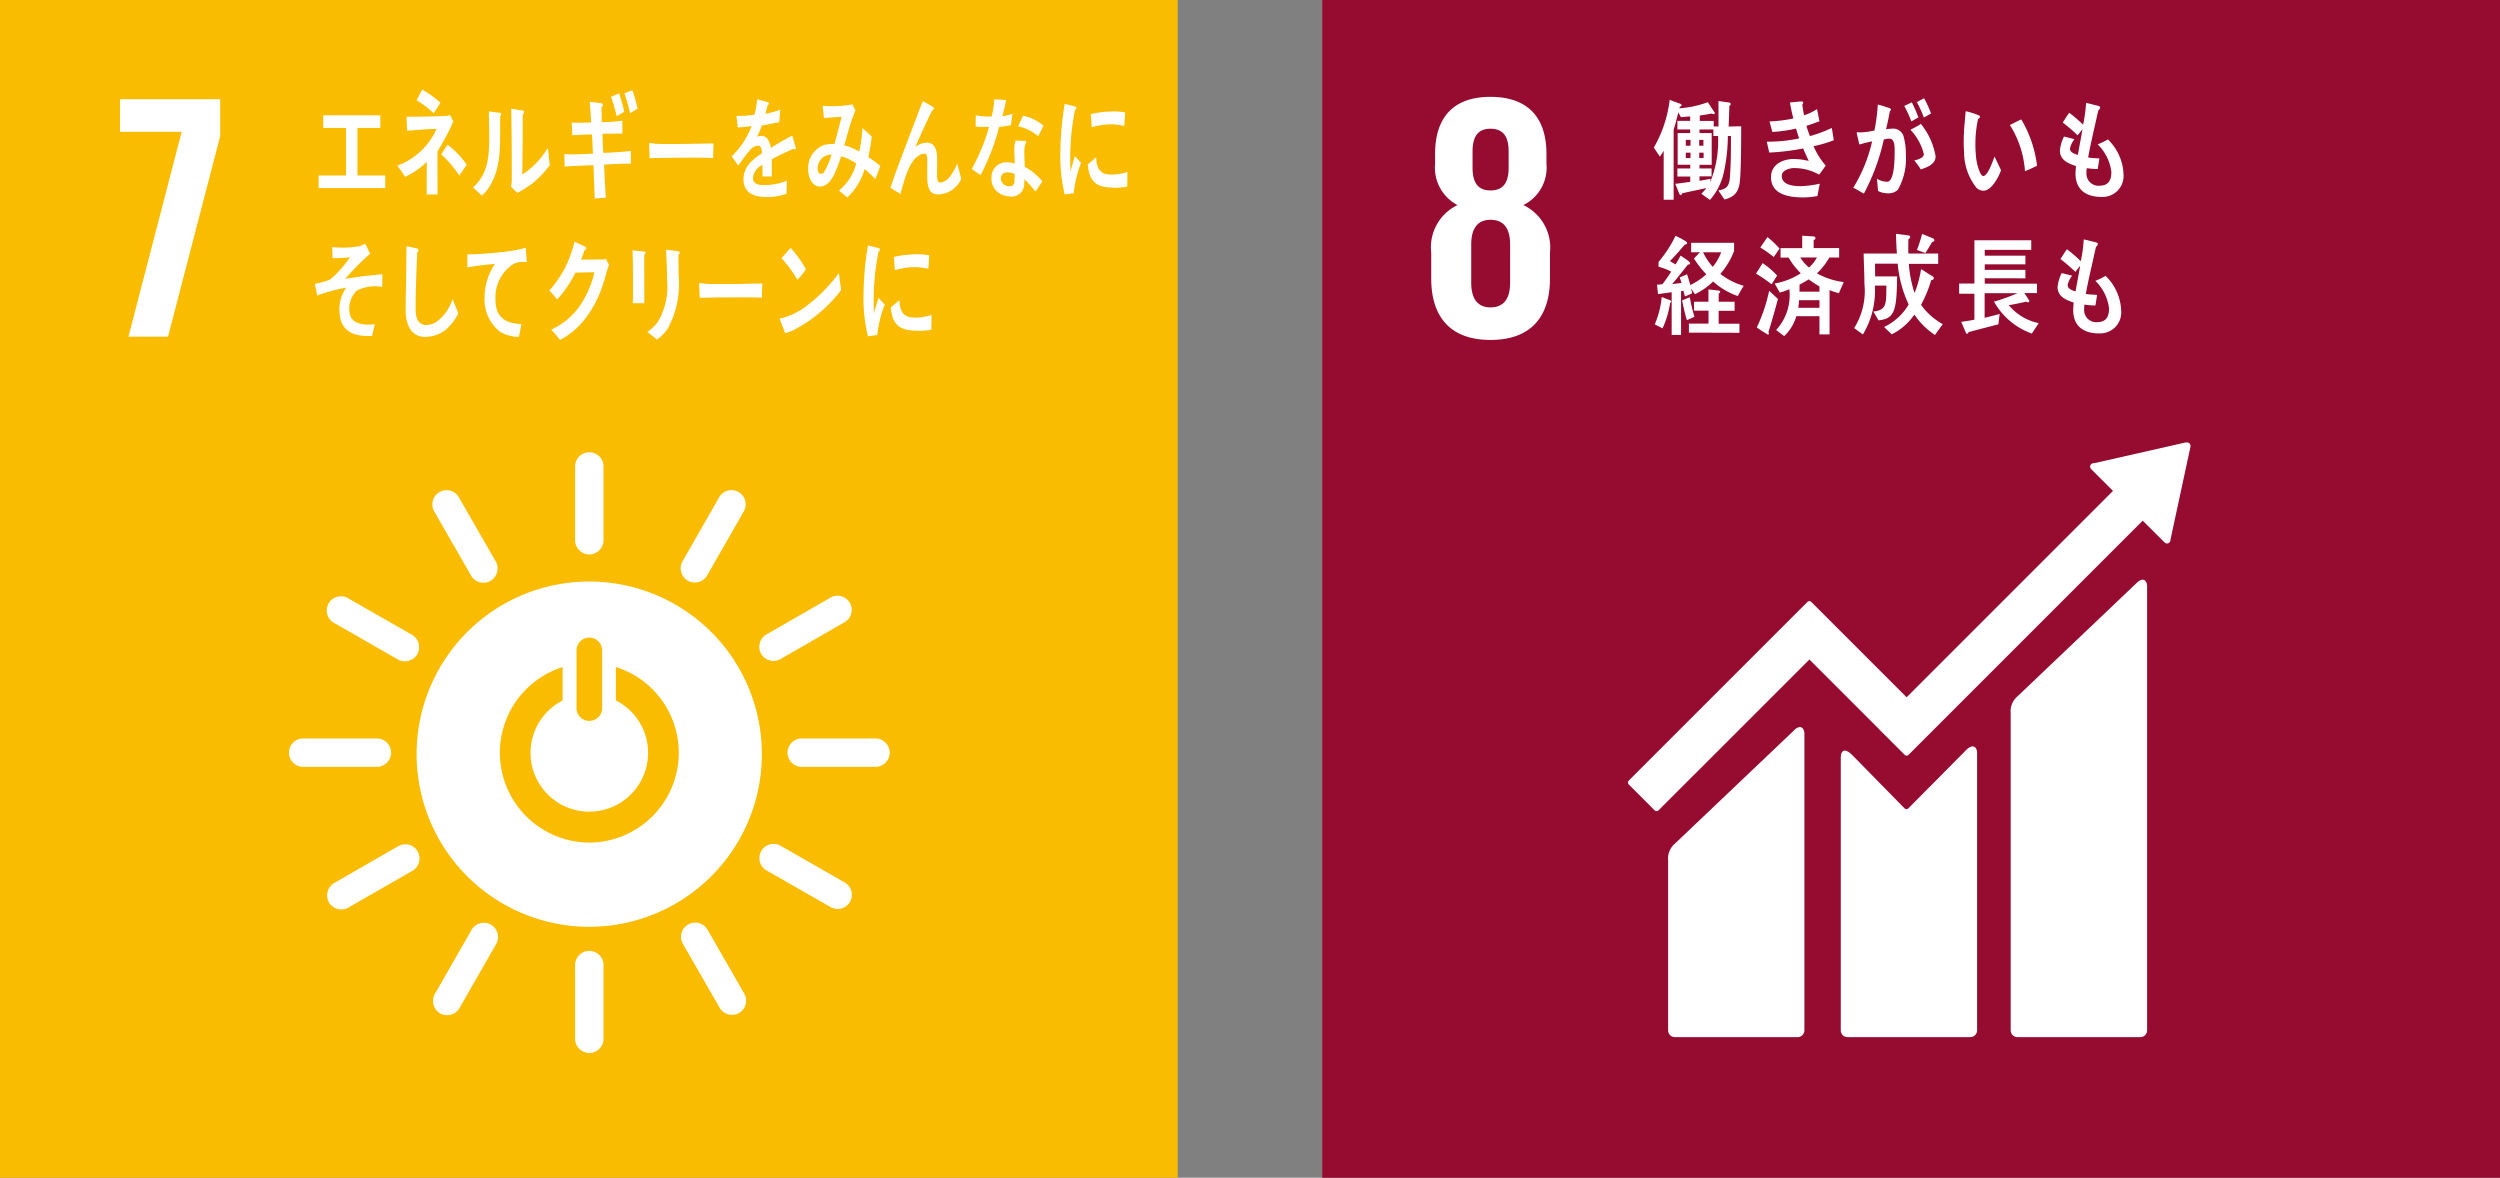 <?xml version="1.0" encoding="UTF-8"?> <svg xmlns="http://www.w3.org/2000/svg" id="レイヤー_1" data-name="レイヤー 1" width="186.41" height="87.815" viewBox="0 0 186.41 87.815"><rect x="0" y="0" width="186.41" height="87.815" fill="#808080" stroke="none"/><defs><style> .cls-1 { fill: #960b30; } .cls-2 { fill: #fff; } .cls-3 { fill: #f9bc00; } </style></defs><g><rect class="cls-1" x="98.595" width="87.815" height="87.815"></rect><path class="cls-2" d="M159.3,43.485l-8.869,8.437a1.467,1.467,0,0,0-.506,1.267V76.833a.507.507,0,0,0,.506.5h9.161a.506.506,0,0,0,.505-.5V43.7c0-.28-.218-.79-.8-.214"></path><path class="cls-2" d="M133.751,54.477l-8.87,8.434a1.469,1.469,0,0,0-.5,1.267V76.833a.507.507,0,0,0,.5.5h9.162a.506.506,0,0,0,.5-.5V54.688c0-.28-.22-.79-.8-.211"></path><path class="cls-2" d="M163.332,33.255a.252.252,0,0,0-.076-.193.266.266,0,0,0-.164-.072l-.048,0-.073,0L156.18,34.53l-.124.012a.273.273,0,0,0-.131.069.261.261,0,0,0,0,.366l.076.077,1.551,1.55L142.164,51.991l-7.107-7.107a.2.2,0,0,0-.288,0l-1.929,1.929,0,0-11.393,11.39a.207.207,0,0,0,0,.29l1.932,1.93a.2.2,0,0,0,.286,0l11.251-11.248,5.158,5.158a.084.084,0,0,0,.016.024l1.929,1.926a.2.2,0,0,0,.29,0L159.77,38.823l1.629,1.626a.252.252,0,0,0,.362,0,.24.24,0,0,0,.074-.166v-.021l1.492-6.933Z"></path><path class="cls-2" d="M146.576,55.956l-4.291,4.327a.2.2,0,0,1-.276-.011l-3.888-3.963c-.712-.708-.866-.133-.866.145V76.831a.5.5,0,0,0,.5.5h9.165a.507.507,0,0,0,.5-.5V56.116c0-.278-.219-.79-.85-.16"></path><path class="cls-2" d="M115.572,20.776V18.844a3.506,3.506,0,0,0-1.984-3.552,3.117,3.117,0,0,0,1.723-3.082v-.731c0-2.769-1.436-4.257-4.178-4.257-2.716,0-4.127,1.488-4.127,4.257v.731a3.146,3.146,0,0,0,1.671,3.082,3.489,3.489,0,0,0-1.959,3.552v1.932c0,2.689,1.28,4.571,4.415,4.571,3.159,0,4.439-1.882,4.439-4.571M109.8,11.3c0-1.073.367-1.7,1.333-1.7.991,0,1.357.627,1.357,1.7v1.2c0,1.071-.366,1.7-1.357,1.7-.966,0-1.333-.628-1.333-1.7Zm2.8,9.791c0,1.071-.393,1.828-1.462,1.828-1.046,0-1.437-.757-1.437-1.828V18.217c0-1.071.391-1.828,1.437-1.828,1.069,0,1.462.757,1.462,1.828Z"></path><path class="cls-2" d="M129.753,13.269c-.055.974-.334,1.388-1.168,1.608l-.459-.673c.584-.115.807-.269.863-.992.077-1.015.077-2.046.077-3.069h-.23a13.016,13.016,0,0,1-.32,2.794,4.546,4.546,0,0,1-1.015,1.972l-.639-.462a5.055,5.055,0,0,0,.375-.423c-.6.131-1.209.253-1.814.39-.006.065-.042.122-.1.122s-.1-.057-.117-.112l-.293-.716c.376-.041.744-.1,1.119-.147v-.4h-.959v-.6h.959v-.276h-.939V9.924h.932V9.655h-.952V9.014h.952V8.681c-.228.016-.458.034-.688.057l-.195-.356c-.083.315-.159.64-.249.957-.016.058-.1.3-.1.341v5.212h-.742V11.239a4.345,4.345,0,0,1-.284.439l-.452-.673a9.235,9.235,0,0,0,1.181-3.557l.82.3a.121.121,0,0,1,.069.1c0,.065-.089.1-.132.106l-.027.121a7.657,7.657,0,0,0,2.12-.455l.521.8a.087.087,0,0,1-.1.089.187.187,0,0,1-.126-.047c-.3.063-.6.105-.9.153v.4h1.04v.415h.356V7.536l.779.105c.048.008.132.042.132.115a.16.16,0,0,1-.1.138c-.013.511-.033,1.03-.055,1.542.313-.007.625-.016.939-.016-.008,1.284,0,2.566-.077,3.849m-3.7-2.841H125.7v.437h.348Zm0,.956H125.7v.4h.348Zm.958-.956H126.7v.437h.313Zm.014.956H126.7v.4h.327Zm.729-1.241V9.655h-1.035v.269h.91v2.362h-.91v.276h.9v.586h-.9v.333c.28-.042.548-.1.827-.147l-.042.276a8.072,8.072,0,0,0,.6-3.467Z"></path><path class="cls-2" d="M135.224,10.9a5.753,5.753,0,0,0,.905,1.446c-.153.235-.32.456-.486.675a3.782,3.782,0,0,0-1.877-.488c-.284,0-.91.138-.91.585,0,.714.959.764,1.4.764a7.8,7.8,0,0,0,1.438-.187c-.068.308-.124.617-.18.926a6.411,6.411,0,0,1-1.019.1c-.885,0-2.442-.114-2.442-1.51,0-1.016.988-1.357,1.7-1.357a5.1,5.1,0,0,1,1.112.146c-.138-.308-.285-.616-.416-.932a16.714,16.714,0,0,1-2.529.307l-.182-.811a11.011,11.011,0,0,0,2.413-.244c-.085-.244-.161-.487-.231-.732a10.588,10.588,0,0,1-1.764.251c-.077-.259-.145-.527-.215-.786a10.19,10.19,0,0,0,1.778-.22c-.1-.389-.187-.795-.256-1.193.284-.024.57-.058.853-.074h.029a.1.1,0,0,1,.11.1.191.191,0,0,1-.069.13c.035.268.077.536.133.8a3.827,3.827,0,0,0,.966-.464c.056.3.124.6.18.911-.32.121-.646.235-.972.341.075.259.166.51.264.763a9.372,9.372,0,0,0,1.626-.609c.062.309.1.617.152.918a9.126,9.126,0,0,1-1.509.445"></path><path class="cls-2" d="M141.5,14.161a1.027,1.027,0,0,1-.784.252,1.559,1.559,0,0,1-.68-.171c-.029-.307-.048-.608-.083-.917a1.446,1.446,0,0,0,.763.227c.563,0,.556-1.827.556-2.289,0-.333.007-.926-.39-.926a1.838,1.838,0,0,0-.417.066,15.8,15.8,0,0,1-1.487,4.035c-.27-.146-.52-.31-.791-.439a11.4,11.4,0,0,0,1.405-3.458c-.321.063-.641.145-.953.235l-.2-.87c0-.04.047-.048.068-.048.063,0,.118.017.181.017a5.415,5.415,0,0,0,1.078-.147,13.842,13.842,0,0,0,.25-1.934c.207.05.409.115.61.181.091.031.2.057.286.1.035.017.09.042.09.1s-.05.074-.083.089c-.082.456-.175.918-.286,1.373a3.306,3.306,0,0,1,.417-.041.819.819,0,0,1,.917.69,4.491,4.491,0,0,1,.14,1.235,4.648,4.648,0,0,1-.606,2.646m1.017-5.114a8.941,8.941,0,0,0-.529-1.154l.562-.269a9.707,9.707,0,0,1,.494,1.123Zm.708,3.581c-.153-.237-.32-.456-.487-.674.2-.042.71-.164.71-.472a4.025,4.025,0,0,0-1-1.812,8.494,8.494,0,0,0,.778-.437,5.185,5.185,0,0,1,1.1,2.42c0,.609-.7.837-1.1.975m.223-3.867a8.067,8.067,0,0,0-.522-1.152l.535-.292a7.192,7.192,0,0,1,.522,1.144Z"></path><path class="cls-2" d="M147.934,14.222a.755.755,0,0,1-.553-.214,4.245,4.245,0,0,1-.931-2.638,13.21,13.21,0,0,1,.046-2.233c.021-.286.043-.564.079-.844a5.644,5.644,0,0,1,1,.32.106.106,0,0,1,.055.087.175.175,0,0,1-.134.164,8.442,8.442,0,0,0-.2,1.649,8.712,8.712,0,0,0,.032,1.032,3.942,3.942,0,0,0,.216,1.074c.052.154.175.517.347.506.333-.024.7-1.115.832-1.451l.482,1.017c-.183.551-.722,1.493-1.27,1.531m3.055-1.455a7.409,7.409,0,0,0-1.124-3.446c.288-.133.558-.29.849-.417a8.835,8.835,0,0,1,1.175,3.454c-.3.151-.6.283-.9.409"></path><path class="cls-2" d="M156.69,14.682c-.973.008-1.918-.405-1.932-1.715,0-.193.021-.389.035-.582-.508-.18-1.19-.406-1.2-1.161a3.009,3.009,0,0,1,.306-1.041c.263.057.528.137.785.194a1.558,1.558,0,0,0-.34.716c.007.285.4.407.59.456.111-.643.235-1.276.347-1.917-.125.154-.242.308-.361.463a12.7,12.7,0,0,0-1.113-.959c.154-.245.313-.487.48-.731a9.809,9.809,0,0,1,1.036.894,10.483,10.483,0,0,0,.222-1.625c.223.041.453.107.674.163a1.726,1.726,0,0,1,.278.073c.049.016.1.041.1.105a.325.325,0,0,1-.131.212c-.05.178-.091.374-.132.551-.084.382-.168.764-.258,1.146-.131.6-.27,1.21-.375,1.818.278.05.563.05.841.073l-.126.789a5.663,5.663,0,0,1-.819-.066,2.049,2.049,0,0,0-.021.358.9.9,0,0,0,1.008.95c.59-.009.855-.366.846-1.039a3.446,3.446,0,0,0-1.019-2.04,6.113,6.113,0,0,0,.763-.371,3.819,3.819,0,0,1,1.167,2.638,1.563,1.563,0,0,1-1.646,1.648"></path><path class="cls-2" d="M124.532,22.585a7.1,7.1,0,0,1-.566,1.9l-.582-.3a6.655,6.655,0,0,0,.519-2.036l.629.236a.109.109,0,0,1,.076.113c0,.04-.047.073-.076.088m5.049-.51a5.382,5.382,0,0,1-1.847-1.089,4.8,4.8,0,0,1-1.355.951l-.286-.43.082.356a4.227,4.227,0,0,1-.542.236c-.034-.138-.075-.284-.109-.422l-.178.032v3.264h-.7V21.79c-.342.042-.676.1-1.019.138l-.075-.706a1.694,1.694,0,0,0,.41-.041c.231-.292.445-.609.65-.926a4.174,4.174,0,0,0-.945-.364v-.359a9.043,9.043,0,0,0,1.265-1.948,6.723,6.723,0,0,1,.712.373c.056.033.152.082.152.171s-.117.106-.165.106c-.362.422-.723.843-1.115,1.234.143.082.28.17.416.252a7.1,7.1,0,0,0,.376-.659c.112.067.712.44.712.57,0,.089-.1.106-.157.089-.389.487-.773.982-1.174,1.461.23-.024.456-.057.69-.081-.042-.138-.084-.284-.138-.415.184-.073.37-.154.555-.235.088.268.165.536.239.8a4.5,4.5,0,0,0,1.19-.8,7.2,7.2,0,0,1-.917-1.178l.451-.463h-.662v-.707H129.3v.611a5.631,5.631,0,0,1-1.026,1.713,5.184,5.184,0,0,0,1.744.885c-.157.243-.294.5-.437.755m-3.8,1.811c-.15-.479-.253-.982-.356-1.478l.576-.237a10.033,10.033,0,0,0,.348,1.454Zm.151.925v-.674h1.463v-.965h-1.08V22.5h1.073V21.58c.186.023.377.039.563.064a1.241,1.241,0,0,1,.246.033.082.082,0,0,1,.068.081.158.158,0,0,1-.111.131V22.5h1.185v.675H128.15v.965H129.7v.674Zm1.053-5.993a4.821,4.821,0,0,0,.726,1.089,3.979,3.979,0,0,0,.628-1.089Z"></path><path class="cls-2" d="M132.1,21.2a11.915,11.915,0,0,0-1.163-.8l.493-.779a6.142,6.142,0,0,1,1.081.925Zm-.239,3.557a.246.246,0,0,1,.033.123.072.072,0,0,1-.067.072,9.071,9.071,0,0,1-.835-.535,12.164,12.164,0,0,0,.923-2.737l.657.616c-.226.829-.451,1.648-.711,2.461m.4-5.594a9.946,9.946,0,0,0-1.006-.708l.533-.778a6.516,6.516,0,0,1,.9.86Zm4.85,2.7a7.2,7.2,0,0,1-.693-.228v3.3h-.752V23.576h-1.723a3.332,3.332,0,0,1-.908,1.486l-.6-.455a3.838,3.838,0,0,0,.985-3.044,4.742,4.742,0,0,1-.712.252l-.383-.674a5.305,5.305,0,0,0,1.949-.763,5.688,5.688,0,0,1-.909-1.17h-.6V18.5h1.616v-.926l.861.057a.139.139,0,0,1,.128.131c0,.079-.08.121-.136.137v.6h1.9v.706h-.733a4.933,4.933,0,0,1-.923,1.177,5.5,5.5,0,0,0,2,.651Zm-1.445.519h-1.518c-.014.187-.034.381-.061.568h1.579Zm0-1.024c-.272-.162-.545-.333-.806-.526a6.984,6.984,0,0,1-.678.388c0,.18,0,.35-.006.528h1.49ZM134.238,19.2a2.969,2.969,0,0,0,.651.748,2.687,2.687,0,0,0,.587-.748Z"></path><path class="cls-2" d="M144.279,24.978a5.454,5.454,0,0,1-1.536-1.523,4.382,4.382,0,0,1-1.689,1.473l-.57-.546a4.211,4.211,0,0,0,1.834-1.679,9,9,0,0,1-.82-3.045H139.81V19.7c0,.306.007.605.007.91h1.64c-.015.621-.015,1.248-.09,1.862-.134,1.009-.452,1.331-1.3,1.415l-.383-.655c.841-.1.952-.429.966-1.374l.006-.562h-.86a6.313,6.313,0,0,1-.89,3.641l-.654-.472a5.209,5.209,0,0,0,.765-3.316c0-.746-.043-1.5-.056-2.244h2.48c-.041-.487-.054-.984-.068-1.472l.909.116c.049.007.146.033.146.117a.229.229,0,0,1-.131.173c-.007.2-.007.388-.007.587,0,.157,0,.322.007.479h2.223v.771h-2.189a8.966,8.966,0,0,0,.425,2.168,7.673,7.673,0,0,0,.485-1.78l.868.546a.191.191,0,0,1,.085.148c0,.091-.14.124-.194.134a9.581,9.581,0,0,1-.759,1.835,4.8,4.8,0,0,0,1.62,1.44Zm-.21-6.933c-.166.275-.325.555-.5.819l-.639-.223a9.539,9.539,0,0,0,.389-1.2l.806.33a.169.169,0,0,1,.112.141c0,.082-.112.125-.168.132"></path><path class="cls-2" d="M151.5,24.872a5.275,5.275,0,0,1-2.82-2.379,15.521,15.521,0,0,0,1.759-.633h-2.457V23.7l1.119-.286-.092.768c-.737.191-1.481.382-2.221.581-.019.054-.066.125-.124.125a.09.09,0,0,1-.072-.056L146.239,24c.329-.053.658-.093.981-.165V21.9h-1.14v-.76h1.14V17.913h4.238v.72H147.99v.429h3.032v.649H147.99v.413h3.032v.627H147.99v.4h3.895v.7h-.942l.376.578a.107.107,0,0,1-.106.112.272.272,0,0,1-.131-.048c-.429.1-.864.191-1.3.261a3.928,3.928,0,0,0,2.234,1.34Z"></path><path class="cls-2" d="M156.517,24.86c-.972.01-1.918-.405-1.931-1.713,0-.2.02-.39.034-.585-.507-.178-1.189-.405-1.2-1.161a2.979,2.979,0,0,1,.307-1.039c.263.057.528.137.784.194a1.543,1.543,0,0,0-.339.716c.007.283.4.405.59.454.111-.641.235-1.276.347-1.917-.125.155-.242.308-.361.463a13.034,13.034,0,0,0-1.113-.958q.231-.364.481-.731a9.9,9.9,0,0,1,1.034.893,10.5,10.5,0,0,0,.223-1.624c.223.041.452.105.675.162a1.751,1.751,0,0,1,.277.075c.048.016.1.04.1.1a.317.317,0,0,1-.132.211c-.05.179-.091.374-.133.552-.083.383-.167.764-.257,1.146-.131.6-.27,1.21-.375,1.819.278.049.563.049.84.074l-.125.785a5.511,5.511,0,0,1-.819-.064,2.032,2.032,0,0,0-.021.357.9.9,0,0,0,1.008.95c.59-.008.855-.365.847-1.038a3.456,3.456,0,0,0-1.02-2.039,6.263,6.263,0,0,0,.763-.373,3.82,3.82,0,0,1,1.166,2.639,1.563,1.563,0,0,1-1.645,1.648"></path></g><g><rect class="cls-3" width="87.815" height="87.815"></rect><path class="cls-2" d="M43.94,43.361A12.872,12.872,0,1,0,56.808,56.232,12.871,12.871,0,0,0,43.94,43.361m-.953,5.085a.957.957,0,0,1,1.911,0v4.418a.958.958,0,0,1-1.911,0Zm.955,14.381a6.7,6.7,0,0,1-1.99-13.088v2.492a4.383,4.383,0,1,0,3.968-.005V49.735a6.7,6.7,0,0,1-1.978,13.092"></path><path class="cls-2" d="M29.165,56.119a1.075,1.075,0,0,0-.989-1.056H22.541a1.06,1.06,0,0,0,0,2.116h5.635a1.078,1.078,0,0,0,.989-1.06"></path><path class="cls-2" d="M66.341,56.119a1.075,1.075,0,0,0-.989-1.056H59.717a1.06,1.06,0,0,0,0,2.116h5.635a1.078,1.078,0,0,0,.989-1.06"></path><path class="cls-2" d="M43.945,78.519A1.077,1.077,0,0,0,45,77.53V71.9a1.061,1.061,0,0,0-2.118,0V77.53a1.081,1.081,0,0,0,1.062.989"></path><path class="cls-2" d="M63.383,67.245a1.073,1.073,0,0,0-.333-1.407l-4.891-2.8a1.06,1.06,0,0,0-1.052,1.837L62,67.673a1.077,1.077,0,0,0,1.384-.428"></path><path class="cls-2" d="M32.818,75.562a1.077,1.077,0,0,0,1.408-.334l2.8-4.891a1.06,1.06,0,0,0-1.836-1.052l-2.8,4.891a1.08,1.08,0,0,0,.428,1.386"></path><path class="cls-2" d="M55.11,75.536a1.073,1.073,0,0,0,.422-1.382l-2.809-4.886a1.06,1.06,0,0,0-1.834,1.055l2.81,4.885a1.076,1.076,0,0,0,1.411.328"></path><path class="cls-2" d="M24.527,67.289a1.074,1.074,0,0,0,1.383.421L30.8,64.9a1.06,1.06,0,0,0-1.055-1.835l-4.886,2.81a1.08,1.08,0,0,0-.328,1.413"></path><path class="cls-2" d="M43.945,41.344A1.077,1.077,0,0,0,45,40.356V34.72a1.061,1.061,0,0,0-2.118,0v5.636a1.081,1.081,0,0,0,1.062.988"></path><path class="cls-2" d="M31.118,48.779a1.072,1.072,0,0,0-.334-1.407l-4.89-2.8a1.06,1.06,0,0,0-1.052,1.836l4.892,2.8a1.077,1.077,0,0,0,1.384-.429"></path><path class="cls-2" d="M51.284,43.3a1.076,1.076,0,0,0,1.408-.333l2.8-4.891a1.06,1.06,0,0,0-1.836-1.052l-2.8,4.891a1.077,1.077,0,0,0,.428,1.385"></path><path class="cls-2" d="M36.578,43.311A1.075,1.075,0,0,0,37,41.927l-2.809-4.886A1.06,1.06,0,0,0,32.357,38.1l2.808,4.885a1.08,1.08,0,0,0,1.413.33"></path><path class="cls-2" d="M56.754,48.757a1.076,1.076,0,0,0,1.383.422l4.885-2.81a1.059,1.059,0,0,0-1.054-1.834l-4.885,2.809a1.079,1.079,0,0,0-.329,1.413"></path><polygon class="cls-2" points="8.951 9.826 13.548 9.826 9.578 25.102 12.53 25.102 16.421 10.139 16.421 7.396 8.951 7.396 8.951 9.826"></polygon><polygon class="cls-2" points="23.761 14.023 23.761 13.084 25.801 13.084 25.801 9.538 24.103 9.538 24.103 8.598 28.357 8.598 28.357 9.538 26.653 9.538 26.653 13.084 28.725 13.084 28.725 14.023 23.761 14.023"></polygon><path class="cls-2" d="M32.62,11.285v.982c0,.745.005,1.493.005,2.232h-.808c0-.812,0-1.623.007-2.43a5.806,5.806,0,0,1-1.617,1.115,7.442,7.442,0,0,0-.587-.827,5.173,5.173,0,0,0,2.936-2.746c-.732.008-1.467.091-2.2.135-.015-.352-.027-.694-.046-1.045.944,0,1.9-.007,2.841-.054a1.657,1.657,0,0,0,.415-.063l.237.468a17.632,17.632,0,0,1-1.182,2.233m-.287-2.843a7.471,7.471,0,0,0-1.272-.965c.142-.27.276-.529.416-.8a7.47,7.47,0,0,1,1.362.981c-.162.27-.327.53-.506.783m1.916,4.651A8.25,8.25,0,0,0,32.9,11.509l.467-.718A6.321,6.321,0,0,1,34.8,12.284Z"></path><path class="cls-2" d="M37.3,8.646c-.039,1.876.165,3.617-.748,5.176a3.1,3.1,0,0,1-.618.765c-.2-.184-.511-.467-.665-.611,1-.884,1.208-2.012,1.208-3.609,0-.673-.014-1.383-.027-2.059l.85.109a.083.083,0,0,1,.07.093.2.2,0,0,1-.07.136M39.663,13.7a11.121,11.121,0,0,1-1.067.683,4.9,4.9,0,0,1-.5-.475,1.746,1.746,0,0,0,.064-.445V12.339c0-1.4-.019-2.833-.04-4.236l.889.145a.1.1,0,0,1,.07.109.2.2,0,0,1-.1.155c-.012.391-.007.774-.007,1.166,0,1.1-.012,2.233-.031,3.335a5.838,5.838,0,0,0,1.475-1.357c.134-.164.255-.356.383-.538a.288.288,0,0,0,.027-.046c.05,0,.05.092.05.111.026.382.069.746.122,1.119a7.086,7.086,0,0,1-1.335,1.4"></path><path class="cls-2" d="M45.041,12.267c.04.826.076,1.643.129,2.47-.275.027-.549.038-.824.075-.028-.835-.07-1.66-.092-2.494-.722.025-1.437.051-2.154.1q-.009-.463-.019-.929c.164.012.326.016.493.021.548.012,1.092-.036,1.635-.049-.022-.482-.038-.953-.068-1.434-.492,0-.978.034-1.47.058-.006-.308-.032-.628-.045-.939.479.012.965.006,1.451-.016-.028-.516-.063-1.023-.1-1.541l.872.106a.13.13,0,0,1,.106.132.183.183,0,0,1-.107.161c.007.377.02.749.023,1.126A14.653,14.653,0,0,0,46.409,9c-.006.329,0,.645-.006.963-.5,0-.995,0-1.489.016.023.472.039.946.067,1.421.685-.028,1.375-.071,2.06-.14.008.318-.006.636,0,.945-.664-.008-1.337.038-2,.064m.941-3.61a13.759,13.759,0,0,0-.422-1.442l.607-.256a13.023,13.023,0,0,1,.38,1.375Zm1-.216a14.7,14.7,0,0,0-.417-1.482l.584-.232A10,10,0,0,1,47.538,8.1Z"></path><path class="cls-2" d="M53.174,11.786c-.389-.025-.7-.025-1.011-.025-.362-.009-2.852,0-3.72.034-.014-.334-.033-.76-.039-1.009-.009-.125.047-.133.089-.125a2.941,2.941,0,0,0,.395.058c.417.025.86.018,1.339.018.991,0,1.875-.027,2.982-.041-.022.333-.027.756-.035,1.09"></path><path class="cls-2" d="M59.269,11.131a.139.139,0,0,1-.088-.042c-.425.174-1.243.568-1.632.785v1.287l-.7-.008c.006-.118.006-.242.006-.385V12.3a1.171,1.171,0,0,0-.707.993c0,.335.27.509.808.509a4.388,4.388,0,0,0,1.714-.333l-.025.977a4.027,4.027,0,0,1-1.478.245c-1.155,0-1.731-.444-1.731-1.34a1.8,1.8,0,0,1,.482-1.2,4.2,4.2,0,0,1,.9-.717c-.013-.377-.107-.569-.276-.569a.792.792,0,0,0-.608.318,6.61,6.61,0,0,0-.455.567c-.217.293-.353.493-.435.594-.107-.151-.271-.376-.489-.685A6,6,0,0,0,56.039,9.4c-.311.048-.66.082-1.037.107-.023-.319-.058-.611-.093-.869a8.377,8.377,0,0,0,1.349-.084,8.2,8.2,0,0,0,.2-1.152l.8.218a.1.1,0,0,1,.071.1.14.14,0,0,1-.094.124c-.03.145-.084.361-.159.645a8.2,8.2,0,0,0,1.1-.309l-.067.917c-.323.085-.759.168-1.3.26a5.443,5.443,0,0,1-.365.835.992.992,0,0,1,.337-.056c.359,0,.594.291.7.892.47-.3,1.007-.61,1.591-.927l.271.935c0,.067-.023.1-.071.1"></path><path class="cls-2" d="M65.271,13.355a9.7,9.7,0,0,0-.8-.752,4.606,4.606,0,0,1-1.3,2.12l-.613-.519a3.742,3.742,0,0,0,1.281-2.014,3.853,3.853,0,0,0-1.123-.538c-.095.295-.19.592-.307.874-.274.7-.653,1.4-1.289,1.385-.525-.013-.878-.615-.859-1.344a1.816,1.816,0,0,1,1.2-1.759,2.224,2.224,0,0,1,.763-.061c.149-.588.378-1.416.528-2.042L61.435,8.8l-.093-.917.067.007a8.112,8.112,0,0,0,2.147-.105c.069.151.153.3.234.443a13.128,13.128,0,0,0-.5,1.41c-.114.4-.215.806-.344,1.2a3.888,3.888,0,0,1,1.117.468A9.355,9.355,0,0,0,64.3,9.548c.238.209.473.411.7.635a11.491,11.491,0,0,1-.26,1.528,7.788,7.788,0,0,1,.9.665c-.118.324-.239.656-.369.979m-4.307-.816c0,.222.059.417.229.421a.3.3,0,0,0,.265-.15A5.077,5.077,0,0,0,62,11.528a1.017,1.017,0,0,0-1.031,1.011"></path><path class="cls-2" d="M69.918,14.493c-.84,0-.778-.991-.778-1.767v-.77c0-.227.006-.5-.228-.5a.6.6,0,0,0-.169.033c-.948.311-1.307,1.946-1.6,2.975-.252-.153-.5-.306-.747-.458.259-.8.55-1.58.846-2.366.333-.876.662-1.757,1-2.632.187-.487.364-.982.568-1.459A7.49,7.49,0,0,1,69.6,8a.093.093,0,0,1,.044.08.108.108,0,0,1-.108.107c-.422.82-.8,1.686-1.185,2.529-.038.082-.075.156-.113.229a1.65,1.65,0,0,1,.839-.312c.614,0,.8.523.8,1.225,0,.422-.006.835-.006,1.256,0,.21.028.5.241.5a1.042,1.042,0,0,0,.71-.438,4.06,4.06,0,0,0,.556-.99c.1.386.2.767.292,1.155a1.923,1.923,0,0,1-1.76,1.157"></path><path class="cls-2" d="M75.378,9.336c-.31.057-.571.1-.877.126a16.3,16.3,0,0,1-1.385,3.59c-.223-.137-.442-.294-.658-.454A14.494,14.494,0,0,0,73.75,9.46a7.29,7.29,0,0,1-1-.024c0-.278,0-.559.007-.844a2.542,2.542,0,0,0,.333.057,5.089,5.089,0,0,0,.856.039,8.312,8.312,0,0,0,.193-1.273c.336,0,.638.029.876.046a9.653,9.653,0,0,1-.288,1.212,6.132,6.132,0,0,0,.765-.178c-.034.275-.076.557-.112.841m1.815,4.95a5.925,5.925,0,0,0-.809-.913c0,.092-.008.182-.015.271a.946.946,0,0,1-1.144.995,1.69,1.69,0,0,1-.6-.157,1.3,1.3,0,0,1-.7-1.226A1.12,1.12,0,0,1,75.141,12.1a2.981,2.981,0,0,1,.519.089c.01-.388-.045-.769-.027-1.153a1.783,1.783,0,0,1,.1-.557l.575.026c.038,0,.225-.024.22.074,0,.018,0,.027-.008.032a1.117,1.117,0,0,0-.137.5c-.021.436.024.883.024,1.322a4.769,4.769,0,0,1,1.309,1.084,9.01,9.01,0,0,1-.526.776m-1.537-1.309a.964.964,0,0,0-.45-.126c-.243-.019-.549.04-.577.426a.6.6,0,0,0,.576.6c.238.02.413-.026.44-.378.012-.173.014-.346.011-.521m1.761-2.82a3.316,3.316,0,0,0-1.493-.748l.357-.791a3.358,3.358,0,0,1,1.529.748Z"></path><path class="cls-2" d="M33.257,24.568a2.485,2.485,0,0,1-1.58.553c-.846,0-1.377-.659-1.425-1.814-.011-.155,0-.309,0-.463,0-.439,0-.878.017-1.326.018-1.05.03-2.108.042-3.158.185.033.375.075.561.123a1.057,1.057,0,0,1,.233.057c.046.024.1.057.1.129a.165.165,0,0,1-.089.138c-.071,1.417-.124,2.848-.124,4.264,0,.723.238,1.164.793,1.164A1.45,1.45,0,0,0,32.541,24a3.294,3.294,0,0,0,1.2-1.7l.436,1.058a3.858,3.858,0,0,1-.918,1.211"></path><path class="cls-2" d="M39.193,19.541a.241.241,0,0,1-.049-.011,1.8,1.8,0,0,0-.829.136A2.912,2.912,0,0,0,36.946,22.2c-.06,1.683,1.018,1.924,1.931,1.962-.057.315-.114.639-.188.953l-.121,0a2.879,2.879,0,0,1-1.243-.347,3.041,3.041,0,0,1-1.192-2.636,4.415,4.415,0,0,1,.775-2.455c-.685.058-1.374.142-2.052.258,0-.325-.013-.648-.008-.968a26.129,26.129,0,0,0,3.525-.3,6.79,6.79,0,0,0,.82-.2c.013.125.084.932.082,1a.072.072,0,0,1-.082.079"></path><path class="cls-2" d="M45.266,20.172c-.1.325-.18.66-.289.975a8.246,8.246,0,0,1-1.525,2.844,5.7,5.7,0,0,1-1.692,1.355c-.211-.264-.434-.525-.657-.769a6.017,6.017,0,0,0,.99-.586A5.62,5.62,0,0,0,43.17,22.9a7.539,7.539,0,0,0,1.156-2.6l-1.417.027a8.616,8.616,0,0,1-1.36,2c-.191-.224-.382-.459-.587-.668a8.045,8.045,0,0,0,1.871-3.639l.8.372a.137.137,0,0,1,.077.126.118.118,0,0,1-.116.117c-.09.243-.165.5-.273.723.51,0,1.02-.01,1.53-.01a1.065,1.065,0,0,0,.326-.043c.076.152.16.288.23.443-.044.142-.1.287-.139.422"></path><path class="cls-2" d="M48.037,18.993v.34c0,1.089,0,2.185.006,3.273h-.861c.006-.2.014-.407.014-.6V20.8c0-.714-.008-1.429-.034-2.135l.912.1a.071.071,0,0,1,.064.075.2.2,0,0,1-.1.153m2.549.01c0,.494.013.981.013,1.476a7.043,7.043,0,0,1-.779,3.97,2.922,2.922,0,0,1-.844.87,7.674,7.674,0,0,0-.708-.561,3.507,3.507,0,0,0,.8-.779,5.216,5.216,0,0,0,.67-3.127c0-.747-.038-1.494-.077-2.232l.907.105a.118.118,0,0,1,.108.114.215.215,0,0,1-.095.164"></path><path class="cls-2" d="M56.805,22.2c-.386-.025-.692-.025-1-.025-.36-.007-2.767,0-3.629.034-.014-.325-.035-.738-.042-.983-.006-.121.05-.131.09-.121a3.516,3.516,0,0,0,.392.057c.415.023,1.223.016,1.7.016.985,0,1.431-.025,2.529-.041-.02.324-.026.741-.033,1.063"></path><path class="cls-2" d="M59.591,24.383a4.506,4.506,0,0,1-1.047.47c-.036-.105-.409-1.088-.409-1.088,0-.035.029-.035.047-.035a.888.888,0,0,0,.256-.044,5.512,5.512,0,0,0,1.9-1.027,11.55,11.55,0,0,0,2.215-2.31c.049.428.107.854.161,1.283a10.5,10.5,0,0,1-3.119,2.751m-.138-3.518a9.042,9.042,0,0,0-1.188-1.622c.233-.243.452-.5.678-.758a8.077,8.077,0,0,1,1.146,1.595,5.706,5.706,0,0,1-.636.785"></path><path class="cls-2" d="M65.41,24.985c-.228.026-.456.059-.691.092a11.844,11.844,0,0,1-.329-3.191,22.672,22.672,0,0,1,.329-3.591l.551.142a1.678,1.678,0,0,1,.272.078.1.1,0,0,1,.072.11.109.109,0,0,1-.1.109,18.237,18.237,0,0,0-.368,3.726c0,.3.012.6.012.908.114-.382.223-.771.343-1.154.158.163.318.331.475.492a8.67,8.67,0,0,0-.564,2.279m4.033-.4a4.648,4.648,0,0,1-1.159.07c-.906-.031-1.751-.194-1.862-1.732.214-.179.427-.368.647-.538,0,.873.369,1.266.96,1.287a3.65,3.65,0,0,0,1.429-.191c0,.366-.01.73-.015,1.1m-.231-4.539a4.463,4.463,0,0,0-1.47-.1,6.017,6.017,0,0,0-1.016.2c-.026-.3-.044-.68-.077-.982a7.064,7.064,0,0,1,1.438-.192,4.721,4.721,0,0,1,1.2.067c-.023.333-.04.674-.072,1.011"></path><path class="cls-2" d="M80.061,14.41c-.223.026-.444.059-.673.091a12.1,12.1,0,0,1-.321-3.181,23.129,23.129,0,0,1,.321-3.581l.536.142a1.6,1.6,0,0,1,.265.077.1.1,0,0,1,.07.109.108.108,0,0,1-.1.11,18.561,18.561,0,0,0-.359,3.715c0,.3.012.6.012.906.111-.382.217-.769.334-1.151.154.162.31.33.462.49a8.851,8.851,0,0,0-.548,2.273m3.991-.493a4.41,4.41,0,0,1-1.128.07c-.882-.03-1.705-.193-1.812-1.726.208-.179.416-.367.629-.537,0,.87.36,1.262.934,1.283a3.467,3.467,0,0,0,1.391-.191c0,.365-.01.729-.014,1.1M83.827,9.39a4.283,4.283,0,0,0-1.431-.1,5.8,5.8,0,0,0-.988.2c-.027-.3-.044-.678-.076-.98a6.778,6.778,0,0,1,1.4-.191,4.57,4.57,0,0,1,1.166.066c-.022.333-.039.673-.07,1.008"></path><path class="cls-2" d="M26.594,21.671a1.928,1.928,0,0,0-.524,1.694c.129.764.986.849,1.434.84.142,0,.292-.015.44-.032-.063.3-.137.588-.2.88l-.132,0c-.875.018-2.133-.125-2.273-1.581a2.824,2.824,0,0,1,.475-2.024,12.136,12.136,0,0,0-2.166.591c-.046-.3-.113-.588-.172-.878a5.165,5.165,0,0,0,1.145-.32A8.535,8.535,0,0,0,26.1,19.182a9.113,9.113,0,0,1-1.306.065c0-.274-.01-.551-.032-.822a7.545,7.545,0,0,0,1.968-.054,1.809,1.809,0,0,0,.49-.2c.131.244.261.5.377.747a17.7,17.7,0,0,0-1.85,1.872c.918-.148,1.842-.258,2.761-.343,0,.314,0,.63-.008.944a3.026,3.026,0,0,0-1.9.281"></path></g></svg> 
